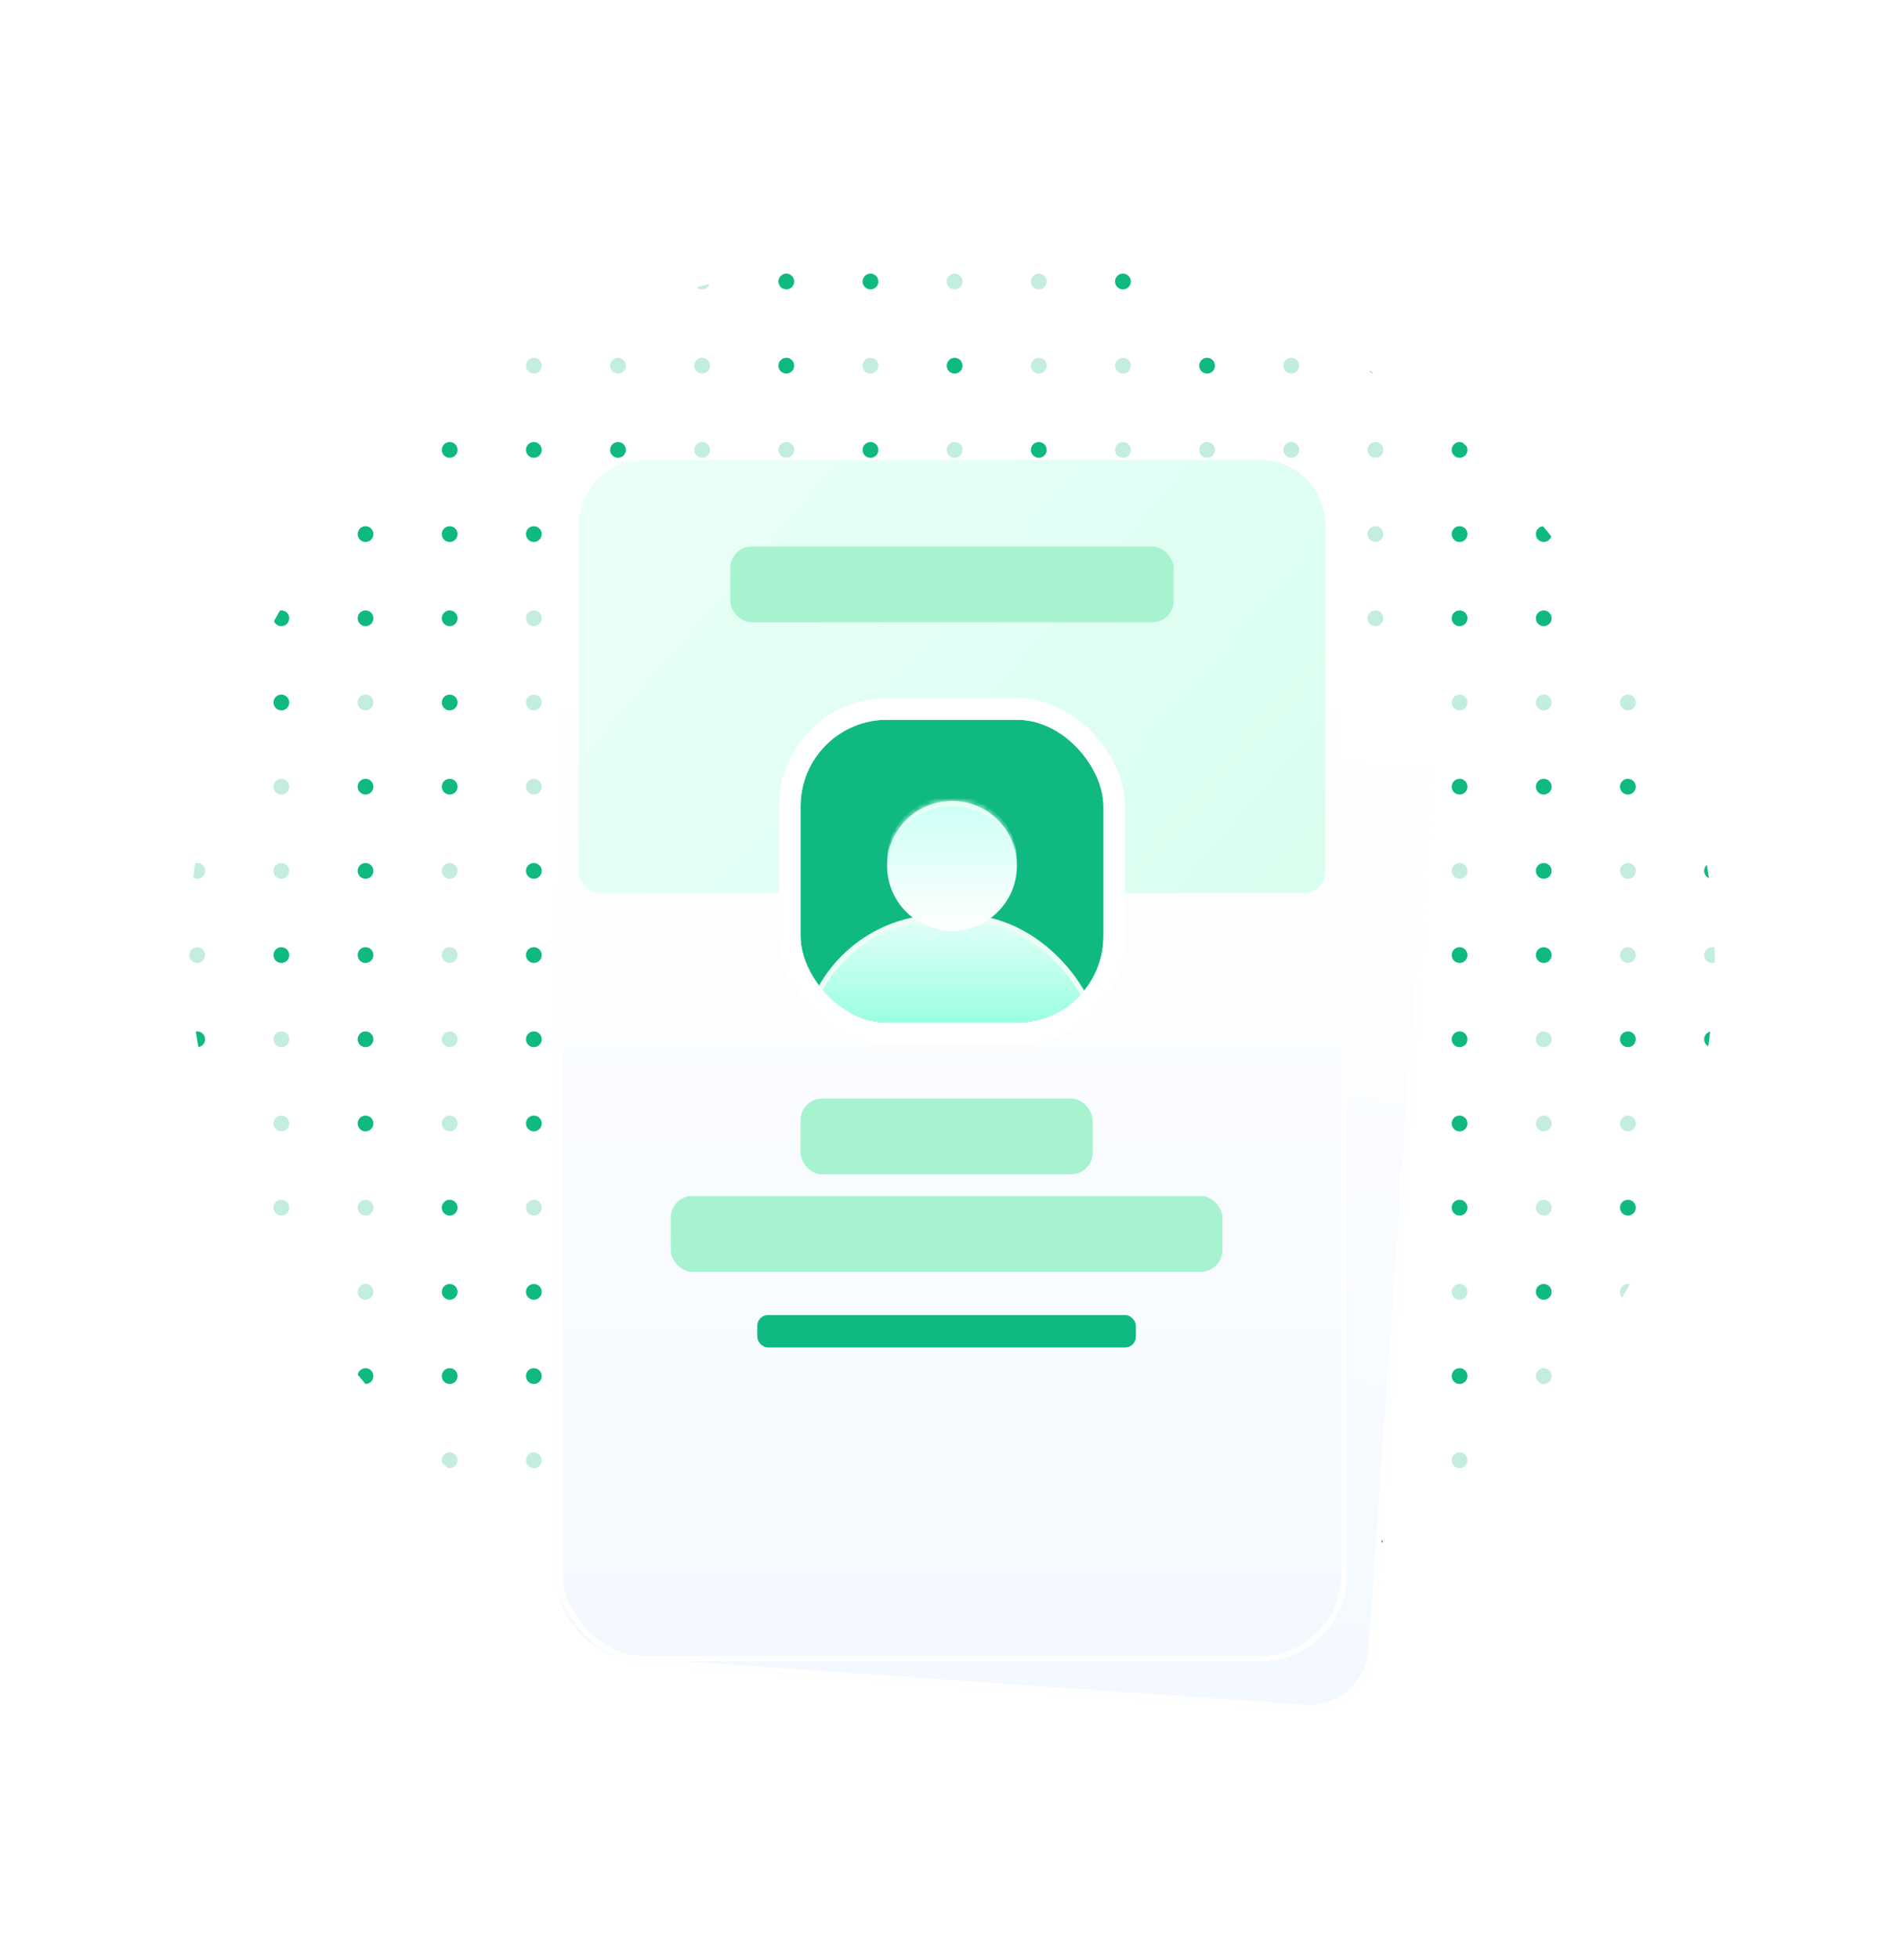 <svg xmlns="http://www.w3.org/2000/svg" width="352" height="362" fill="none"><g fill="#10B981" clip-path="url(#a)"><circle cx="36.459" cy="52.017" r="1.459"/><circle cx="36.459" cy="67.576" r="1.459" opacity=".25"/><circle cx="36.459" cy="83.135" r="1.459" opacity=".25"/><circle cx="36.459" cy="98.693" r="1.459"/><circle cx="36.459" cy="114.252" r="1.459"/><circle cx="36.459" cy="129.811" r="1.459"/><circle cx="36.459" cy="145.369" r="1.459"/><circle cx="36.459" cy="160.928" r="1.459" opacity=".25"/><circle cx="36.459" cy="176.486" r="1.459" opacity=".25"/><circle cx="36.459" cy="192.045" r="1.459"/><circle cx="36.459" cy="207.603" r="1.459" opacity=".25"/><circle cx="36.459" cy="223.162" r="1.459" opacity=".25"/><circle cx="36.459" cy="238.721" r="1.459"/><circle cx="36.459" cy="254.279" r="1.459"/><circle cx="36.459" cy="269.838" r="1.459" opacity=".25"/><circle cx="36.459" cy="285.396" r="1.459"/><circle cx="36.459" cy="300.955" r="1.459"/><circle cx="52.017" cy="52.017" r="1.459"/><circle cx="52.017" cy="67.576" r="1.459" opacity=".25"/><circle cx="52.017" cy="83.135" r="1.459"/><circle cx="52.017" cy="98.693" r="1.459"/><circle cx="52.017" cy="114.252" r="1.459"/><circle cx="52.017" cy="129.811" r="1.459"/><circle cx="52.017" cy="145.369" r="1.459" opacity=".25"/><circle cx="52.017" cy="160.928" r="1.459" opacity=".25"/><circle cx="52.017" cy="176.486" r="1.459"/><circle cx="52.017" cy="192.045" r="1.459" opacity=".25"/><circle cx="52.017" cy="207.603" r="1.459" opacity=".25"/><circle cx="52.017" cy="223.162" r="1.459" opacity=".25"/><circle cx="52.017" cy="238.721" r="1.459" opacity=".25"/><circle cx="52.017" cy="254.279" r="1.459"/><circle cx="52.017" cy="269.838" r="1.459" opacity=".25"/><circle cx="52.017" cy="285.396" r="1.459"/><circle cx="52.017" cy="300.955" r="1.459"/><circle cx="67.576" cy="52.017" r="1.459"/><circle cx="67.576" cy="67.576" r="1.459"/><circle cx="67.576" cy="83.135" r="1.459"/><circle cx="67.576" cy="98.693" r="1.459"/><circle cx="67.576" cy="114.252" r="1.459"/><circle cx="67.576" cy="129.811" r="1.459" opacity=".25"/><circle cx="67.576" cy="145.369" r="1.459"/><circle cx="67.576" cy="160.928" r="1.459"/><circle cx="67.576" cy="176.486" r="1.459"/><circle cx="67.576" cy="192.045" r="1.459"/><circle cx="67.576" cy="207.603" r="1.459"/><circle cx="67.576" cy="223.162" r="1.459" opacity=".25"/><circle cx="67.576" cy="238.721" r="1.459" opacity=".25"/><circle cx="67.576" cy="254.279" r="1.459"/><circle cx="67.576" cy="269.838" r="1.459" opacity=".25"/><circle cx="67.576" cy="285.396" r="1.459"/><circle cx="67.576" cy="300.955" r="1.459"/><circle cx="83.134" cy="52.017" r="1.459" opacity=".25"/><circle cx="83.134" cy="67.576" r="1.459" opacity=".25"/><circle cx="83.134" cy="83.135" r="1.459"/><circle cx="83.134" cy="98.693" r="1.459"/><circle cx="114.252" cy="129.811" r="1.459"/><circle cx="129.81" cy="114.252" r="1.459"/><circle cx="83.134" cy="114.252" r="1.459"/><circle cx="83.134" cy="129.811" r="1.459"/><circle cx="83.134" cy="145.369" r="1.459"/><circle cx="83.134" cy="160.928" r="1.459" opacity=".25"/><circle cx="83.134" cy="176.486" r="1.459" opacity=".25"/><circle cx="83.134" cy="192.045" r="1.459" opacity=".25"/><circle cx="83.134" cy="207.603" r="1.459" opacity=".25"/><circle cx="83.134" cy="223.162" r="1.459"/><circle cx="83.134" cy="238.721" r="1.459"/><circle cx="83.134" cy="254.279" r="1.459"/><circle cx="83.134" cy="269.838" r="1.459" opacity=".25"/><circle cx="83.134" cy="285.396" r="1.459" opacity=".25"/><circle cx="83.134" cy="300.955" r="1.459"/><circle cx="98.693" cy="52.017" r="1.459" opacity=".25"/><circle cx="98.693" cy="67.576" r="1.459" opacity=".25"/><circle cx="98.693" cy="83.135" r="1.459"/><circle cx="98.693" cy="98.693" r="1.459"/><circle cx="114.252" cy="114.252" r="1.459"/><circle cx="98.693" cy="114.252" r="1.459" opacity=".25"/><circle cx="98.693" cy="129.811" r="1.459" opacity=".25"/><circle cx="98.693" cy="145.369" r="1.459" opacity=".25"/><circle cx="98.693" cy="160.928" r="1.459"/><circle cx="98.693" cy="176.486" r="1.459"/><circle cx="98.693" cy="192.045" r="1.459"/><circle cx="98.693" cy="207.603" r="1.459"/><circle cx="98.693" cy="223.162" r="1.459" opacity=".25"/><circle cx="98.693" cy="238.721" r="1.459"/><circle cx="114.252" cy="238.721" r="1.459"/><circle cx="98.693" cy="254.279" r="1.459"/><circle cx="98.693" cy="269.838" r="1.459" opacity=".25"/><circle cx="98.693" cy="285.396" r="1.459"/><circle cx="98.693" cy="300.955" r="1.459"/><circle cx="114.252" cy="52.017" r="1.459" opacity=".25"/><circle cx="114.252" cy="67.576" r="1.459" opacity=".25"/><circle cx="114.252" cy="83.135" r="1.459"/><circle cx="114.252" cy="98.693" r="1.459"/><circle cx="114.252" cy="254.279" r="1.459" opacity=".25"/><circle cx="129.81" cy="238.721" r="1.459" opacity=".25"/><circle cx="114.252" cy="223.162" r="1.459" opacity=".25"/><circle cx="114.252" cy="269.838" r="1.459" opacity=".25"/><circle cx="114.252" cy="285.396" r="1.459" opacity=".25"/><circle cx="114.252" cy="300.955" r="1.459"/><circle cx="129.81" cy="52.017" r="1.459" opacity=".25"/><circle cx="129.81" cy="67.576" r="1.459" opacity=".25"/><circle cx="129.81" cy="83.135" r="1.459" opacity=".25"/><circle cx="129.81" cy="98.693" r="1.459"/><circle cx="129.81" cy="254.279" r="1.459"/><circle cx="129.81" cy="269.838" r="1.459" opacity=".25"/><circle cx="129.81" cy="285.396" r="1.459"/><circle cx="129.81" cy="300.955" r="1.459"/><circle cx="145.369" cy="52.017" r="1.459"/><circle cx="145.369" cy="67.576" r="1.459"/><circle cx="145.369" cy="83.135" r="1.459" opacity=".25"/><circle cx="145.369" cy="98.693" r="1.459" opacity=".25"/><circle cx="145.369" cy="254.279" r="1.459" opacity=".25"/><circle cx="145.369" cy="269.838" r="1.459"/><circle cx="145.369" cy="285.396" r="1.459"/><circle cx="145.369" cy="300.955" r="1.459" opacity=".25"/><circle cx="160.927" cy="52.017" r="1.459"/><circle cx="160.927" cy="67.576" r="1.459" opacity=".25"/><circle cx="160.927" cy="83.135" r="1.459"/><circle cx="160.927" cy="98.693" r="1.459" opacity=".25"/><circle cx="160.927" cy="254.279" r="1.459" opacity=".25"/><circle cx="160.927" cy="269.838" r="1.459" opacity=".25"/><circle cx="160.927" cy="285.396" r="1.459" opacity=".25"/><circle cx="160.927" cy="300.955" r="1.459"/><circle cx="176.486" cy="52.017" r="1.459" opacity=".25"/><circle cx="176.486" cy="67.576" r="1.459"/><circle cx="176.486" cy="83.135" r="1.459" opacity=".25"/><circle cx="176.486" cy="98.693" r="1.459" opacity=".25"/><circle cx="176.486" cy="254.279" r="1.459"/><circle cx="176.486" cy="269.838" r="1.459"/><circle cx="176.486" cy="285.396" r="1.459" opacity=".25"/><circle cx="176.486" cy="300.955" r="1.459" opacity=".25"/><circle cx="192.045" cy="52.017" r="1.459" opacity=".25"/><circle cx="192.045" cy="67.576" r="1.459" opacity=".25"/><circle cx="192.045" cy="83.135" r="1.459"/><circle cx="192.045" cy="98.693" r="1.459"/><circle cx="192.045" cy="254.279" r="1.459"/><circle cx="192.045" cy="269.838" r="1.459" opacity=".25"/><circle cx="192.045" cy="285.396" r="1.459" opacity=".25"/><circle cx="192.045" cy="300.955" r="1.459"/><circle cx="207.603" cy="52.017" r="1.459"/><circle cx="207.603" cy="67.576" r="1.459" opacity=".25"/><circle cx="207.603" cy="83.135" r="1.459" opacity=".25"/><circle cx="207.603" cy="98.693" r="1.459"/><circle cx="207.603" cy="254.279" r="1.459"/><circle cx="207.603" cy="269.838" r="1.459"/><circle cx="207.603" cy="285.396" r="1.459" opacity=".25"/><circle cx="207.603" cy="300.955" r="1.459"/><circle cx="223.162" cy="52.017" r="1.459" opacity=".25"/><circle cx="223.162" cy="67.576" r="1.459"/><circle cx="223.162" cy="83.135" r="1.459" opacity=".25"/><circle cx="223.162" cy="114.252" r="1.459" opacity=".25"/><circle cx="238.72" cy="129.811" r="1.459"/><circle cx="223.162" cy="98.693" r="1.459" opacity=".25"/><circle cx="223.162" cy="254.279" r="1.459" opacity=".25"/><circle cx="223.162" cy="238.721" r="1.459" opacity=".25"/><circle cx="238.72" cy="222.19" r="1.459"/><circle cx="223.162" cy="269.838" r="1.459" opacity=".25"/><circle cx="223.162" cy="285.396" r="1.459" opacity=".25"/><circle cx="223.162" cy="300.955" r="1.459"/><circle cx="238.72" cy="52.017" r="1.459"/><circle cx="238.72" cy="67.576" r="1.459" opacity=".25"/><circle cx="238.72" cy="83.135" r="1.459" opacity=".25"/><circle cx="238.72" cy="98.693" r="1.459"/><circle cx="238.72" cy="254.279" r="1.459"/><circle cx="238.72" cy="269.838" r="1.459"/><circle cx="238.72" cy="285.396" r="1.459"/><circle cx="238.72" cy="300.955" r="1.459" opacity=".25"/><circle cx="254.279" cy="52.017" r="1.459"/><circle cx="254.279" cy="67.576" r="1.459"/><circle cx="254.279" cy="83.135" r="1.459" opacity=".25"/><circle cx="254.279" cy="98.693" r="1.459" opacity=".25"/><circle cx="238.72" cy="114.252" r="1.459" opacity=".25"/><circle cx="254.279" cy="114.252" r="1.459" opacity=".25"/><circle cx="254.279" cy="129.811" r="1.459" opacity=".25"/><circle cx="254.279" cy="145.369" r="1.459"/><circle cx="254.279" cy="160.928" r="1.459"/><circle cx="254.279" cy="176.486" r="1.459" opacity=".25"/><circle cx="254.279" cy="192.045" r="1.459" opacity=".25"/><circle cx="254.279" cy="207.603" r="1.459"/><circle cx="254.279" cy="223.162" r="1.459"/><circle cx="254.279" cy="238.721" r="1.459"/><circle cx="238.72" cy="238.721" r="1.459" opacity=".25"/><circle cx="254.279" cy="269.838" r="1.459" opacity=".25"/><circle cx="254.279" cy="285.396" r="1.459"/><circle cx="254.279" cy="300.955" r="1.459"/><circle cx="269.838" cy="52.017" r="1.459"/><circle cx="269.838" cy="67.576" r="1.459"/><circle cx="269.838" cy="83.135" r="1.459"/><circle cx="269.838" cy="98.693" r="1.459"/><circle cx="269.838" cy="114.252" r="1.459"/><circle cx="269.838" cy="129.811" r="1.459" opacity=".25"/><circle cx="269.838" cy="145.369" r="1.459"/><circle cx="269.838" cy="160.928" r="1.459" opacity=".25"/><circle cx="269.838" cy="176.486" r="1.459"/><circle cx="269.838" cy="192.045" r="1.459"/><circle cx="269.838" cy="207.603" r="1.459"/><circle cx="269.838" cy="223.162" r="1.459"/><circle cx="269.838" cy="238.721" r="1.459" opacity=".25"/><circle cx="269.838" cy="254.279" r="1.459"/><circle cx="269.838" cy="269.838" r="1.459" opacity=".25"/><circle cx="269.838" cy="285.396" r="1.459" opacity=".25"/><circle cx="269.838" cy="300.955" r="1.459"/><circle cx="285.396" cy="52.017" r="1.459" opacity=".25"/><circle cx="285.396" cy="67.576" r="1.459"/><circle cx="285.396" cy="83.135" r="1.459"/><circle cx="285.396" cy="98.693" r="1.459"/><circle cx="285.396" cy="114.252" r="1.459"/><circle cx="285.396" cy="129.811" r="1.459" opacity=".25"/><circle cx="285.396" cy="145.369" r="1.459"/><circle cx="285.396" cy="160.928" r="1.459"/><circle cx="285.396" cy="176.486" r="1.459"/><circle cx="285.396" cy="192.045" r="1.459" opacity=".25"/><circle cx="285.396" cy="207.603" r="1.459" opacity=".25"/><circle cx="285.396" cy="223.162" r="1.459" opacity=".25"/><circle cx="285.396" cy="238.721" r="1.459"/><circle cx="285.396" cy="254.279" r="1.459" opacity=".25"/><circle cx="285.396" cy="269.838" r="1.459" opacity=".25"/><circle cx="285.396" cy="285.396" r="1.459" opacity=".25"/><circle cx="285.396" cy="300.955" r="1.459" opacity=".25"/><circle cx="300.955" cy="52.017" r="1.459"/><circle cx="300.955" cy="67.576" r="1.459" opacity=".25"/><circle cx="300.955" cy="83.135" r="1.459" opacity=".25"/><circle cx="300.955" cy="98.693" r="1.459"/><circle cx="300.955" cy="114.252" r="1.459" opacity=".25"/><circle cx="300.955" cy="129.811" r="1.459" opacity=".25"/><circle cx="300.955" cy="145.369" r="1.459"/><circle cx="300.955" cy="160.928" r="1.459" opacity=".25"/><circle cx="300.955" cy="176.486" r="1.459" opacity=".25"/><circle cx="300.955" cy="192.045" r="1.459"/><circle cx="300.955" cy="207.603" r="1.459" opacity=".25"/><circle cx="300.955" cy="223.162" r="1.459"/><circle cx="300.955" cy="238.721" r="1.459" opacity=".25"/><circle cx="300.955" cy="254.279" r="1.459"/><circle cx="300.955" cy="269.838" r="1.459"/><circle cx="300.955" cy="285.396" r="1.459"/><circle cx="300.955" cy="300.955" r="1.459" opacity=".25"/><circle cx="316.513" cy="52.017" r="1.459"/><circle cx="316.513" cy="67.576" r="1.459" opacity=".25"/><circle cx="316.513" cy="83.135" r="1.459" opacity=".25"/><circle cx="316.513" cy="98.693" r="1.459"/><circle cx="316.513" cy="114.252" r="1.459" opacity=".25"/><circle cx="316.513" cy="129.811" r="1.459" opacity=".25"/><circle cx="316.513" cy="145.369" r="1.459" opacity=".25"/><circle cx="316.513" cy="160.928" r="1.459"/><circle cx="316.513" cy="176.486" r="1.459" opacity=".25"/><circle cx="316.513" cy="192.045" r="1.459"/><circle cx="316.513" cy="207.603" r="1.459"/><circle cx="316.513" cy="223.162" r="1.459" opacity=".25"/><circle cx="316.513" cy="238.721" r="1.459"/><circle cx="316.513" cy="254.279" r="1.459"/><circle cx="316.513" cy="269.838" r="1.459"/><circle cx="316.513" cy="285.396" r="1.459"/><circle cx="316.513" cy="300.955" r="1.459"/></g><g filter="url(#b)"><rect width="146" height="191" x="120.84" y="81.141" fill="url(#c)" rx="12" transform="rotate(4 120.84 81.14)"/><rect width="145" height="190" x="121.304" y="81.674" stroke="#fff" rx="11.5" transform="rotate(4 121.304 81.674)"/></g><g filter="url(#d)"><path fill="url(#e)" d="M103 97c0-8.837 7.163-16 16-16h114c8.837 0 16 7.163 16 16v159c0 8.837-7.163 16-16 16H119c-8.837 0-16-7.163-16-16V97Z"/></g><g filter="url(#f)"><rect width="145" height="190" x="103.5" y="81.5" stroke="#fff" rx="15.5" shape-rendering="crispEdges"/></g><path fill="url(#g)" d="M107 97c0-6.627 5.373-12 12-12h114c6.627 0 12 5.373 12 12v64a4 4 0 0 1-4 4H111a4 4 0 0 1-4-4V97Z"/><rect width="82" height="14" x="135" y="101" fill="#A7F3D0" rx="4"/><g filter="url(#h)"><g clip-path="url(#i)"><rect width="56" height="56" x="148" y="127" fill="#10B981" rx="16"/><rect width="55" height="55" x="148.5" y="163.5" fill="url(#j)" stroke="#ECFDF5" rx="25.5"/><g filter="url(#k)"><mask id="m" fill="#fff"><path d="M164 148c0-6.627 5.373-12 12-12s12 5.373 12 12-5.373 12-12 12-12-5.373-12-12Z"/></mask><path fill="url(#l)" d="M164 148c0-6.627 5.373-12 12-12s12 5.373 12 12-5.373 12-12 12-12-5.373-12-12Z"/><path fill="#ECFDF5" d="M164 147c0-6.627 5.373-12 12-12s12 5.373 12 12v1c0-6.075-5.373-11-12-11s-12 4.925-12 11v-1Zm24 13h-24 24Zm-24 0v-24 24Zm24-24v24-24Z" mask="url(#m)"/></g></g><rect width="60" height="60" x="146" y="125" stroke="#fff" stroke-width="4" rx="18"/></g><rect width="54" height="14" x="148" y="203" fill="#A7F3D0" rx="4"/><rect width="102" height="14" x="124" y="221" fill="#A7F3D0" rx="4"/><rect width="70" height="6" x="140" y="243" fill="#10B981" rx="2"/><defs><linearGradient id="c" x1="193.84" x2="193.84" y1="81.141" y2="272.141" gradientUnits="userSpaceOnUse"><stop stop-color="#fff"/><stop offset="1" stop-color="#F4F9FF"/></linearGradient><linearGradient id="e" x1="176" x2="176" y1="81" y2="272" gradientUnits="userSpaceOnUse"><stop stop-color="#fff"/><stop offset="1" stop-color="#F4F9FF"/></linearGradient><linearGradient id="g" x1="107" x2="225.597" y1="85" y2="187.459" gradientUnits="userSpaceOnUse"><stop stop-color="#EBFFF7"/><stop offset="1" stop-color="#D8FFEF"/></linearGradient><linearGradient id="j" x1="176" x2="176" y1="163" y2="207" gradientUnits="userSpaceOnUse"><stop stop-color="#E5FFF9"/><stop offset="1" stop-color="#41FFC6"/></linearGradient><linearGradient id="l" x1="176" x2="176" y1="136" y2="160" gradientUnits="userSpaceOnUse"><stop stop-color="#CCFFF6"/><stop offset="1" stop-color="#fff"/></linearGradient><filter id="b" width="254.969" height="296.719" x="59.516" y="65.141" color-interpolation-filters="sRGB" filterUnits="userSpaceOnUse"><feFlood flood-opacity="0" result="BackgroundImageFix"/><feColorMatrix in="SourceAlpha" result="hardAlpha" values="0 0 0 0 0 0 0 0 0 0 0 0 0 0 0 0 0 0 127 0"/><feOffset dy="32"/><feGaussianBlur stdDeviation="24"/><feComposite in2="hardAlpha" operator="out"/><feColorMatrix values="0 0 0 0 0.191 0 0 0 0 0.617 0 0 0 0 0.515 0 0 0 0.08 0"/><feBlend in2="BackgroundImageFix" result="effect1_dropShadow_620_11330"/><feColorMatrix in="SourceAlpha" result="hardAlpha" values="0 0 0 0 0 0 0 0 0 0 0 0 0 0 0 0 0 0 127 0"/><feOffset dy="3"/><feGaussianBlur stdDeviation="3"/><feComposite in2="hardAlpha" operator="out"/><feColorMatrix values="0 0 0 0 0 0 0 0 0 0 0 0 0 0 0 0 0 0 0.05 0"/><feBlend in2="effect1_dropShadow_620_11330" result="effect2_dropShadow_620_11330"/><feBlend in="SourceGraphic" in2="effect2_dropShadow_620_11330" result="shape"/></filter><filter id="d" width="242" height="287" x="55" y="65" color-interpolation-filters="sRGB" filterUnits="userSpaceOnUse"><feFlood flood-opacity="0" result="BackgroundImageFix"/><feColorMatrix in="SourceAlpha" result="hardAlpha" values="0 0 0 0 0 0 0 0 0 0 0 0 0 0 0 0 0 0 127 0"/><feOffset dy="32"/><feGaussianBlur stdDeviation="24"/><feComposite in2="hardAlpha" operator="out"/><feColorMatrix values="0 0 0 0 0.191 0 0 0 0 0.617 0 0 0 0 0.464 0 0 0 0.08 0"/><feBlend in2="BackgroundImageFix" result="effect1_dropShadow_620_11330"/><feColorMatrix in="SourceAlpha" result="hardAlpha" values="0 0 0 0 0 0 0 0 0 0 0 0 0 0 0 0 0 0 127 0"/><feOffset dy="3"/><feGaussianBlur stdDeviation="3"/><feComposite in2="hardAlpha" operator="out"/><feColorMatrix values="0 0 0 0 0 0 0 0 0 0 0 0 0 0 0 0 0 0 0.05 0"/><feBlend in2="effect1_dropShadow_620_11330" result="effect2_dropShadow_620_11330"/><feBlend in="SourceGraphic" in2="effect2_dropShadow_620_11330" result="shape"/></filter><filter id="f" width="242" height="287" x="55" y="65" color-interpolation-filters="sRGB" filterUnits="userSpaceOnUse"><feFlood flood-opacity="0" result="BackgroundImageFix"/><feColorMatrix in="SourceAlpha" result="hardAlpha" values="0 0 0 0 0 0 0 0 0 0 0 0 0 0 0 0 0 0 127 0"/><feOffset dy="32"/><feGaussianBlur stdDeviation="24"/><feComposite in2="hardAlpha" operator="out"/><feColorMatrix values="0 0 0 0 0.191 0 0 0 0 0.259 0 0 0 0 0.617 0 0 0 0.08 0"/><feBlend in2="BackgroundImageFix" result="effect1_dropShadow_620_11330"/><feColorMatrix in="SourceAlpha" result="hardAlpha" values="0 0 0 0 0 0 0 0 0 0 0 0 0 0 0 0 0 0 127 0"/><feOffset dy="3"/><feGaussianBlur stdDeviation="3"/><feComposite in2="hardAlpha" operator="out"/><feColorMatrix values="0 0 0 0 0 0 0 0 0 0 0 0 0 0 0 0 0 0 0.05 0"/><feBlend in2="effect1_dropShadow_620_11330" result="effect2_dropShadow_620_11330"/><feBlend in="SourceGraphic" in2="effect2_dropShadow_620_11330" result="shape"/></filter><filter id="h" width="88" height="88" x="132" y="115" color-interpolation-filters="sRGB" filterUnits="userSpaceOnUse"><feFlood flood-opacity="0" result="BackgroundImageFix"/><feColorMatrix in="SourceAlpha" result="hardAlpha" values="0 0 0 0 0 0 0 0 0 0 0 0 0 0 0 0 0 0 127 0"/><feOffset dy="2"/><feGaussianBlur stdDeviation="1"/><feComposite in2="hardAlpha" operator="out"/><feColorMatrix values="0 0 0 0 0.699 0 0 0 0 0.934 0 0 0 0 0.826 0 0 0 1 0"/><feBlend in2="BackgroundImageFix" result="effect1_dropShadow_620_11330"/><feColorMatrix in="SourceAlpha" result="hardAlpha" values="0 0 0 0 0 0 0 0 0 0 0 0 0 0 0 0 0 0 127 0"/><feOffset dy="4"/><feGaussianBlur stdDeviation="6"/><feComposite in2="hardAlpha" operator="out"/><feColorMatrix values="0 0 0 0 0.516 0 0 0 0 0.992 0 0 0 0 0.794 0 0 0 1 0"/><feBlend in2="effect1_dropShadow_620_11330" result="effect2_dropShadow_620_11330"/><feBlend in="SourceGraphic" in2="effect2_dropShadow_620_11330" result="shape"/></filter><filter id="k" width="40" height="40" x="156" y="134" color-interpolation-filters="sRGB" filterUnits="userSpaceOnUse"><feFlood flood-opacity="0" result="BackgroundImageFix"/><feColorMatrix in="SourceAlpha" result="hardAlpha" values="0 0 0 0 0 0 0 0 0 0 0 0 0 0 0 0 0 0 127 0"/><feOffset dy="6"/><feGaussianBlur stdDeviation="4"/><feComposite in2="hardAlpha" operator="out"/><feColorMatrix values="0 0 0 0 0.085 0 0 0 0 0.7 0 0 0 0 0.499 0 0 0 0.42 0"/><feBlend in2="BackgroundImageFix" result="effect1_dropShadow_620_11330"/><feBlend in="SourceGraphic" in2="effect1_dropShadow_620_11330" result="shape"/></filter><clipPath id="a"><rect width="282" height="254.772" x="35" y="48.614" fill="#fff" rx="127.386"/></clipPath><clipPath id="i"><rect width="56" height="56" x="148" y="127" fill="#fff" rx="16"/></clipPath></defs></svg>
